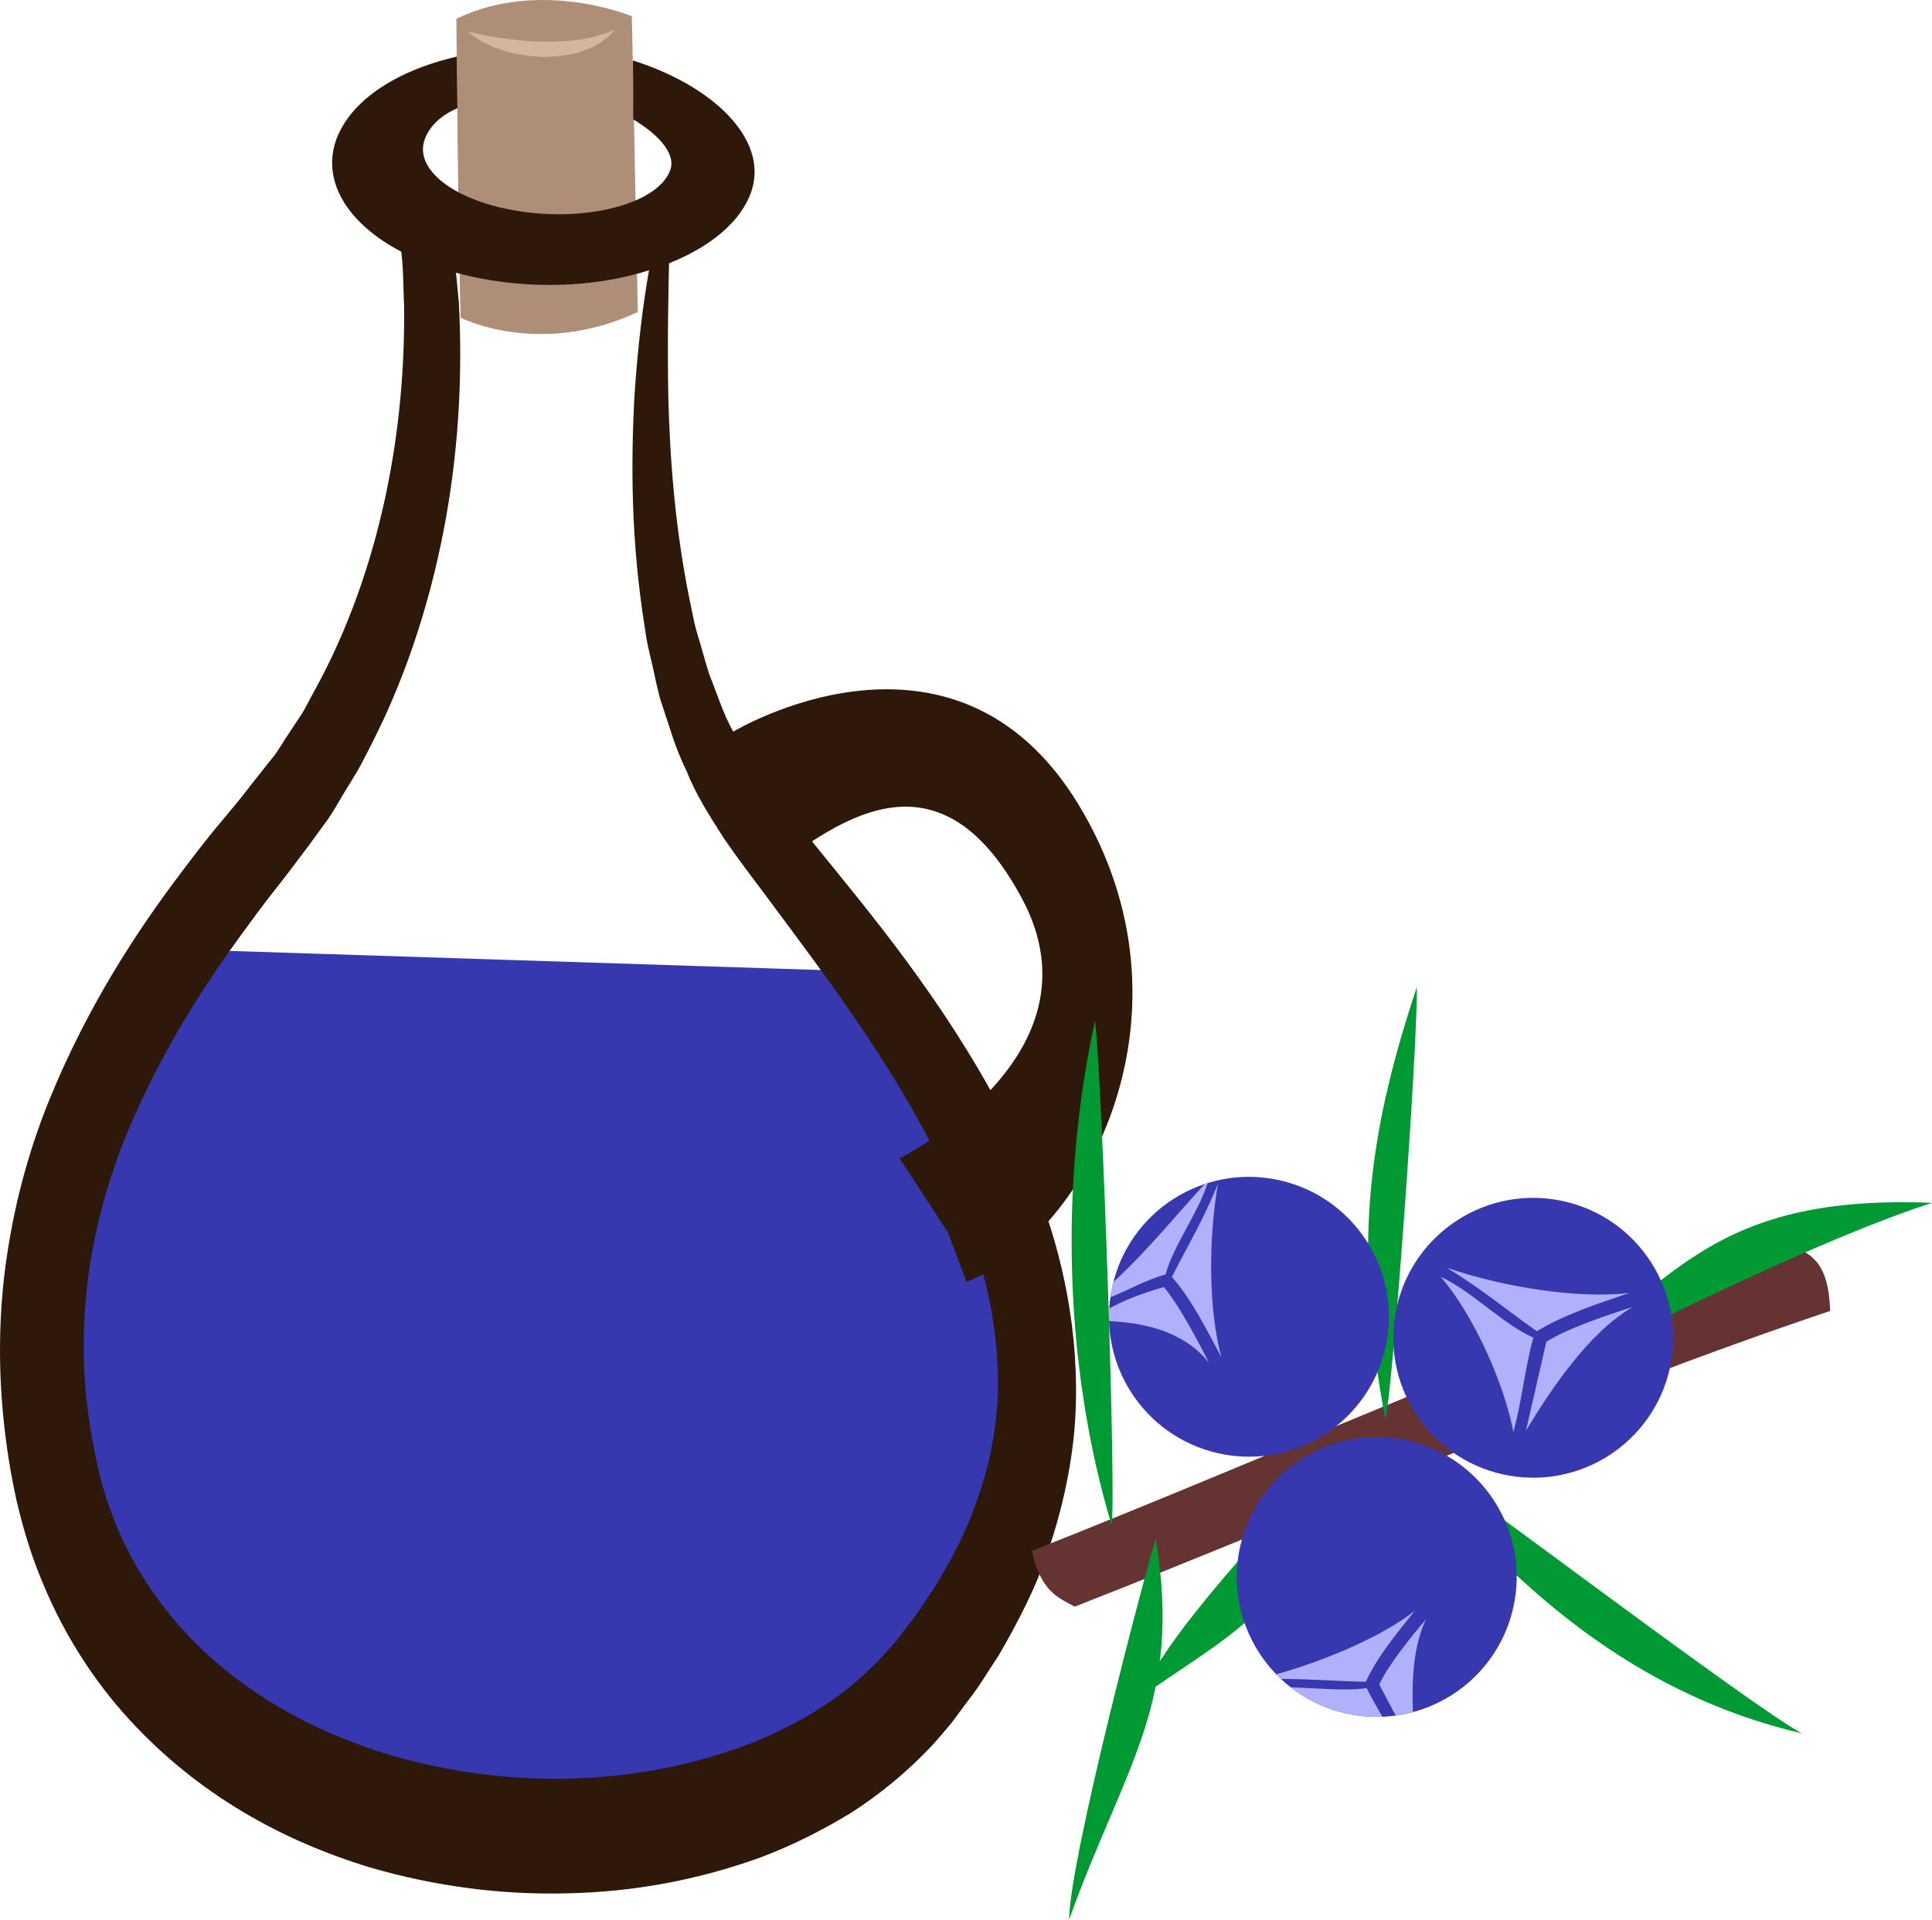 <?xml version="1.0" encoding="UTF-8" standalone="no"?>
<!-- Creator: CorelDRAW Home & Student X7 -->

<svg
   xmlns:dc="http://purl.org/dc/elements/1.1/"
   xmlns:cc="http://creativecommons.org/ns#"
   xmlns:rdf="http://www.w3.org/1999/02/22-rdf-syntax-ns#"
   xmlns:svg="http://www.w3.org/2000/svg"
   xmlns="http://www.w3.org/2000/svg"
   xmlns:sodipodi="http://sodipodi.sourceforge.net/DTD/sodipodi-0.dtd"
   xmlns:inkscape="http://www.inkscape.org/namespaces/inkscape"
   xml:space="preserve"
   width="55.055mm"
   height="54.714mm"
   version="1.1"
   style="clip-rule:evenodd;fill-rule:evenodd;image-rendering:optimizeQuality;shape-rendering:geometricPrecision;text-rendering:geometricPrecision"
   viewBox="0 0 5505.537 5471.435"
   id="svg63"
   sodipodi:docname="3877.svg"
   inkscape:version="0.92.4 (5da689c313, 2019-01-14)"><sodipodi:namedview
   pagecolor="#ffffff"
   bordercolor="#666666"
   borderopacity="1"
   objecttolerance="10"
   gridtolerance="10"
   guidetolerance="10"
   inkscape:pageopacity="0"
   inkscape:pageshadow="2"
   inkscape:window-width="640"
   inkscape:window-height="480"
   id="namedview65"
   showgrid="false"
   inkscape:zoom="0.2102413"
   inkscape:cx="102.59667"
   inkscape:cy="91.691337"
   inkscape:window-x="0"
   inkscape:window-y="0"
   inkscape:window-maximized="0"
   inkscape:current-layer="svg63" />
 <defs
   id="defs4">
  <style
   type="text/css"
   id="style2">
   <![CDATA[
    .fil5 {fill:#009933}
    .fil6 {fill:#3737B0}
    .fil4 {fill:#663333}
    .fil7 {fill:#B0B0FC}
    .fil2 {fill:#2D180A;fill-rule:nonzero}
    .fil0 {fill:#3737B0;fill-rule:nonzero}
    .fil1 {fill:#AF8E77;fill-rule:nonzero}
    .fil3 {fill:#D3B5A1;fill-rule:nonzero}
   ]]>
  </style>
 </defs>
 <g
   id="Vrstva_x0020_1"
   transform="translate(-7785.463,-11804.565)">
  <path
   class="fil0"
   d="m 8288,14510 c 0,0 -664,1251 -181,1889 483,637 2197,1201 2616,-411 0,0 35,-810 -488,-1415 z"
   id="path7"
   inkscape:connector-curvature="0"
   style="fill:#3737b0;fill-rule:nonzero" />
  <path
   class="fil1"
   d="m 9086,11858 c 0,0 5,608 12,852 0,0 223,115 505,-16 l -17,-843 c 0,0 -259,-109 -500,7 z"
   id="path9"
   inkscape:connector-curvature="0"
   style="fill:#af8e77;fill-rule:nonzero" />
  <path
   class="fil2"
   d="m 10624,15846 c -9,84 -29,167 -59,248 -28,81 -70,158 -115,233 -25,36 -47,74 -75,108 l -40,52 -41,45 c -55,58 -119,110 -188,152 -69,41 -143,77 -220,104 -308,108 -658,116 -992,18 -217,-66 -424,-179 -582,-350 -78,-85 -144,-184 -191,-294 -23,-55 -42,-112 -56,-172 -13,-60 -25,-126 -32,-189 -29,-253 13,-502 98,-725 87,-223 207,-422 336,-599 32,-44 64,-88 97,-130 17,-21 33,-42 49,-63 17,-23 35,-46 52,-69 17,-23 34,-47 51,-70 17,-23 31,-49 46,-74 15,-24 30,-49 45,-74 14,-25 27,-52 40,-77 105,-207 172,-429 210,-643 38,-215 46,-422 36,-611 -3,-28 -5,-56 -8,-84 44,12 90,21 139,27 147,18 291,4 411,-34 -16,89 -32,211 -42,365 -9,179 -11,402 31,660 4,33 12,65 20,98 7,33 14,66 23,100 23,66 41,136 74,202 27,69 67,131 108,195 39,57 81,112 123,168 166,224 351,464 495,757 70,146 130,306 152,474 11,83 14,168 5,252 z m 210,-307 c -34,-221 -112,-408 -195,-570 -171,-322 -371,-558 -545,-773 -43,-53 -86,-105 -126,-155 -33,-50 -68,-95 -93,-151 -29,-51 -47,-111 -69,-165 -9,-29 -17,-58 -25,-86 -9,-28 -17,-56 -22,-85 -50,-228 -64,-439 -69,-611 -3,-166 0,-296 2,-388 118,-47 206,-119 235,-206 49,-149 -112,-301 -338,-372 1,64 1,161 1,168 64,38 122,93 106,143 -31,90 -212,145 -406,122 -193,-23 -325,-115 -295,-206 12,-36 43,-69 94,-91 0,-30 -2,-117 -2,-147 -177,41 -306,128 -345,241 -39,119 38,237 187,315 1,10 2,20 3,29 3,41 3,83 5,125 2,171 -13,355 -53,543 -40,187 -105,377 -201,552 -12,21 -23,44 -36,66 -13,20 -27,41 -41,62 -14,20 -26,43 -41,62 -16,19 -31,39 -47,59 -15,19 -31,39 -47,60 -17,21 -35,42 -53,64 -36,42 -71,88 -106,134 -141,185 -278,398 -385,659 -53,130 -95,275 -119,429 -25,155 -29,318 -13,478 8,81 20,158 38,239 19,81 43,160 75,235 62,150 148,281 247,389 199,216 438,345 684,420 189,55 378,79 565,74 187,-4 371,-38 548,-102 88,-33 174,-76 258,-127 83,-53 162,-118 235,-196 18,-21 36,-41 53,-62 l 46,-62 c 32,-40 59,-87 88,-130 54,-94 105,-190 141,-299 37,-108 63,-223 74,-340 10,-117 4,-234 -13,-344 z"
   id="path11"
   inkscape:connector-curvature="0"
   style="fill:#2d180a;fill-rule:nonzero" />
  <path
   class="fil3"
   d="m 9119,11895 c 0,0 7,1 19,4 12,3 28,6 48,10 20,3 43,6 68,9 24,3 51,5 77,5 13,0 26,1 39,0 13,-1 25,-1 37,-2 13,-1 24,-3 36,-4 10,-3 21,-4 31,-6 9,-3 18,-5 26,-8 7,-2 15,-4 20,-7 11,-4 18,-7 18,-7 0,0 -5,6 -13,15 -5,5 -11,9 -18,14 -6,6 -15,11 -24,16 -10,6 -21,10 -32,14 -12,4 -24,9 -38,11 -13,2 -26,5 -41,6 -14,2 -28,1 -42,2 -28,-2 -57,-5 -83,-11 -25,-6 -49,-14 -68,-23 -19,-9 -35,-19 -45,-26 -9,-7 -15,-12 -15,-12 z"
   id="path13"
   inkscape:connector-curvature="0"
   style="fill:#d3b5a1;fill-rule:nonzero" />
  <path
   class="fil2"
   d="m 9875,13890 c 0,0 627,-380 984,208 356,587 27,1224 -319,1360 l -54,-142 -137,-210 c 0,0 590,-289 349,-740 -242,-452 -536,-217 -751,-52 l -119,-371 z"
   id="path15"
   inkscape:connector-curvature="0"
   style="fill:#2d180a;fill-rule:nonzero" />
 </g>
 <g
   id="Vrstva_x0020_1_0"
   transform="translate(-7785.463,-11804.565)">
  <g
   id="_755198784">
   <path
   class="fil4"
   d="m 12903,15362 c -748,255 -1452,576 -2177,863 26,117 75,133 122,159 717,-281 1416,-595 2153,-843 -4,-78 -16,-151 -98,-179 z"
   id="path19"
   inkscape:connector-curvature="0"
   style="fill:#663333" />
   <path
   class="fil5"
   d="m 10953,16151 c -136,-454 -148,-979 -47,-1437 21,177 61,1365 47,1437 z"
   id="path21"
   inkscape:connector-curvature="0"
   style="fill:#009933" />
   <path
   class="fil5"
   d="m 11733,15849 c -87,-466 -59,-785 90,-1231 2,179 -69,1160 -90,1231 z"
   id="path23"
   inkscape:connector-curvature="0"
   style="fill:#009933" />
   <path
   class="fil5"
   d="m 12920,16745 c -514,-120 -865,-461 -1157,-830 151,97 1011,752 1157,830 z"
   id="path25"
   inkscape:connector-curvature="0"
   style="fill:#009933" />
   <path
   class="fil5"
   d="m 11079,16190 c 77,467 -88,644 -247,1086 2,-178 224,-1016 247,-1086 z"
   id="path27"
   inkscape:connector-curvature="0"
   style="fill:#009933" />
   <path
   class="fil5"
   d="m 12127,15752 c 405,-244 484,-547 1164,-519 -435,141 -1160,534 -1164,519 z"
   id="path29"
   inkscape:connector-curvature="0"
   style="fill:#009933" />
   <path
   class="fil5"
   d="m 11593,15937 c -32,423 -374,565 -552,703 47,-173 513,-642 552,-703 z"
   id="path31"
   inkscape:connector-curvature="0"
   style="fill:#009933" />
   <circle
   class="fil6"
   transform="matrix(0.566,0.125,-0.125,0.566,12154.7,15617.6)"
   r="688"
   id="circle33"
   cx="0"
   cy="0"
   style="fill:#3737b0" />
   <circle
   class="fil6"
   transform="matrix(0.566,0.125,-0.125,0.566,11344.5,15557.7)"
   r="688"
   id="circle35"
   cx="0"
   cy="0"
   style="fill:#3737b0" />
   <path
   class="fil7"
   d="m 12428,15490 c -148,17 -359,-17 -520,-72 103,62 179,127 257,181 76,-47 180,-81 263,-109 z"
   id="path37"
   inkscape:connector-curvature="0"
   style="fill:#b0b0fc" />
   <path
   class="fil7"
   d="m 12155,15617 c -84,-36 -180,-136 -264,-173 93,107 181,304 207,442 24,-85 33,-183 57,-269 z"
   id="path39"
   inkscape:connector-curvature="0"
   style="fill:#b0b0fc" />
   <path
   class="fil7"
   d="m 12438,15530 c -68,21 -189,62 -246,99 -17,74 -41,178 -58,253 67,-110 176,-278 304,-352 z"
   id="path41"
   inkscape:connector-curvature="0"
   style="fill:#b0b0fc" />
   <g
   id="g49">
    <path
   class="fil7"
   d="m 11266,15673 c -37,-136 -37,-336 -10,-494 -42,105 -91,185 -131,265 56,64 102,156 141,229 z"
   id="path43"
   inkscape:connector-curvature="0"
   style="fill:#b0b0fc" />
    <path
   class="fil7"
   d="m 11107,15437 c 21,-80 95,-179 120,-261 -3,1 -6,2 -9,4 -67,72 -163,190 -260,279 -1,4 -2,8 -3,13 -2,9 -4,20 -5,30 55,-22 100,-49 157,-65 z"
   id="path45"
   inkscape:connector-curvature="0"
   style="fill:#b0b0fc" />
    <path
   class="fil7"
   d="m 11230,15688 c -30,-60 -86,-166 -128,-215 -73,21 -112,38 -156,61 0,13 -1,24 0,36 102,5 212,29 284,118 z"
   id="path47"
   inkscape:connector-curvature="0"
   style="fill:#b0b0fc" />
   </g>
   <circle
   class="fil6"
   transform="matrix(0.566,0.125,-0.125,0.566,11708.7,16299.2)"
   r="688"
   id="circle51"
   cx="0"
   cy="0"
   style="fill:#3737b0" />
   <g
   id="g59">
    <path
   class="fil7"
   d="m 11817,16396 c -94,73 -250,140 -395,181 4,4 9,8 14,13 88,0 166,7 242,8 30,-69 91,-142 139,-202 z"
   id="path53"
   inkscape:connector-curvature="0"
   style="fill:#b0b0fc" />
    <path
   class="fil7"
   d="m 11680,16616 c -59,9 -142,0 -216,-2 45,36 99,61 159,75 34,7 68,10 102,9 -16,-28 -32,-55 -45,-82 z"
   id="path55"
   inkscape:connector-curvature="0"
   style="fill:#b0b0fc" />
    <path
   class="fil7"
   d="m 11849,16420 c -40,47 -110,133 -133,186 14,27 30,57 47,89 17,-3 33,-6 49,-10 -4,-91 1,-190 37,-265 z"
   id="path57"
   inkscape:connector-curvature="0"
   style="fill:#b0b0fc" />
   </g>
  </g>
 </g>
</svg>